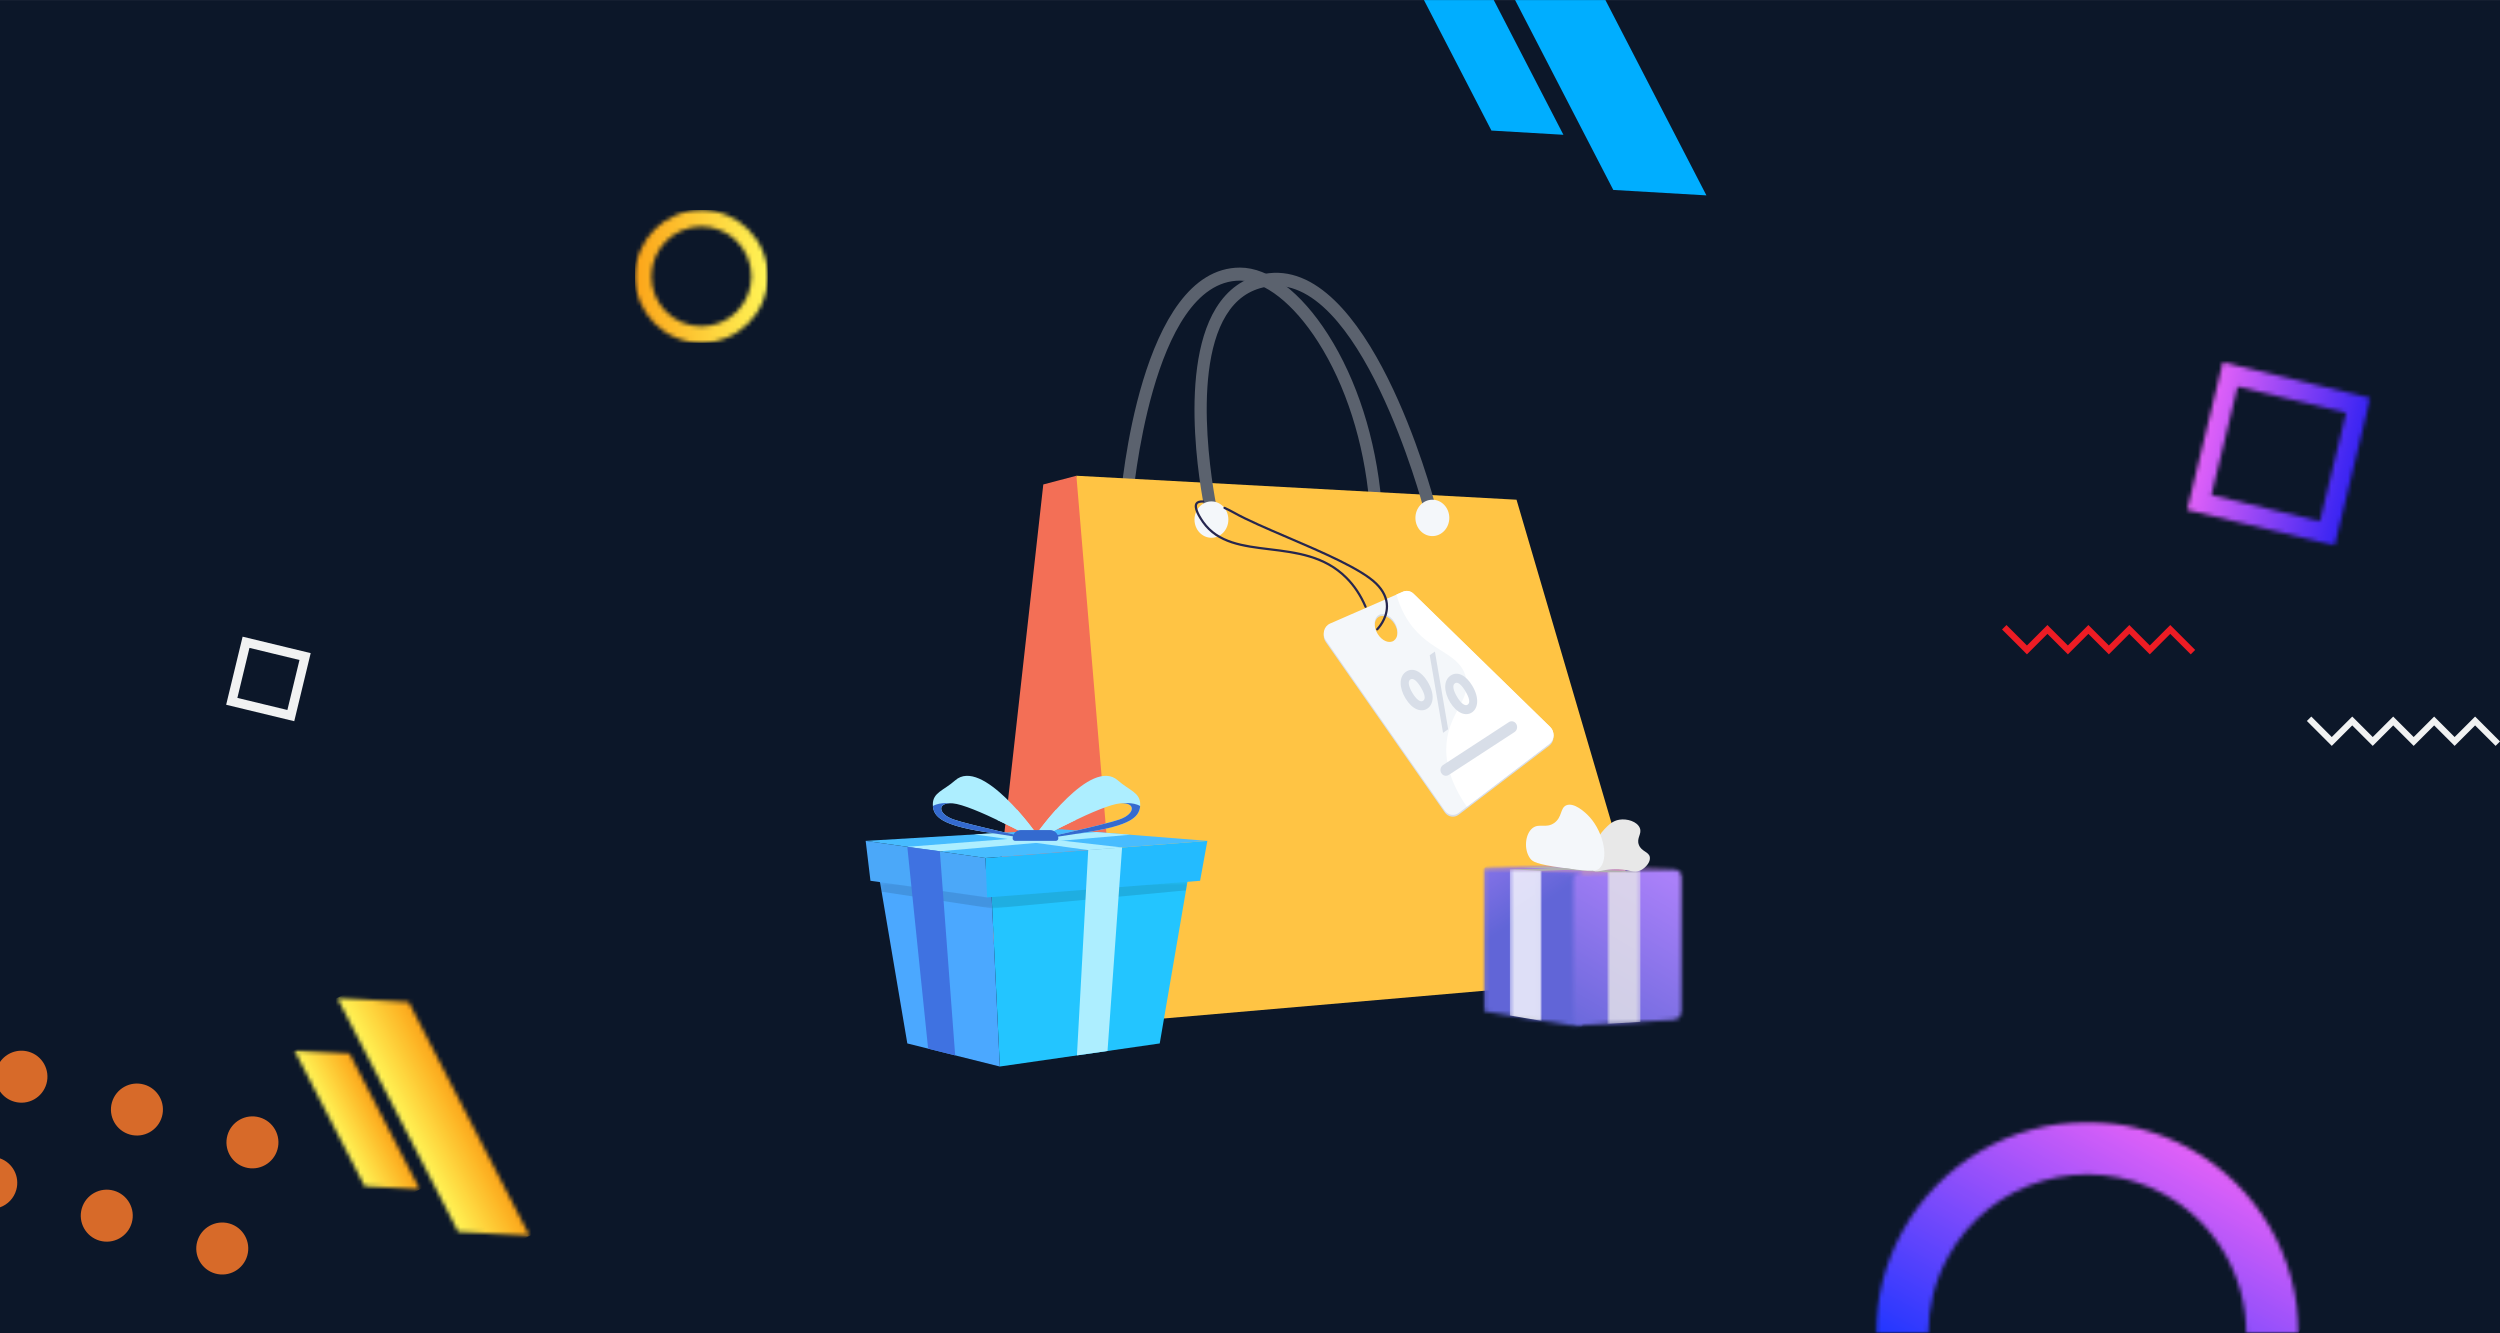 <svg width="600" height="320" viewBox="0 0 600 320" fill="none" xmlns="http://www.w3.org/2000/svg">
<rect x="0" y="0" width="600" height="320" fill="#333333" stroke="none"/>
<g clip-path="url(#clip0_986_273)">
<rect width="600" height="320" fill="white"/>
<path d="M0 320H600V0.008H0V320Z" fill="#0C1729"/>
<mask id="mask0_986_273" style="mask-type:luminance" maskUnits="userSpaceOnUse" x="152" y="50" width="33" height="33">
<path d="M152 50H185V83H152V50Z" fill="white"/>
</mask>
<g mask="url(#mask0_986_273)">
<mask id="mask1_986_273" style="mask-type:luminance" maskUnits="userSpaceOnUse" x="152" y="50" width="33" height="33">
<path d="M152.414 66.34C152.414 75.137 159.547 82.269 168.34 82.269C177.137 82.269 184.27 75.137 184.27 66.34C184.27 57.547 177.137 50.414 168.34 50.414C159.547 50.414 152.414 57.547 152.414 66.34ZM156.359 66.34C156.359 59.723 161.723 54.359 168.34 54.359C174.961 54.359 180.324 59.723 180.324 66.34C180.324 72.957 174.961 78.32 168.34 78.32C161.723 78.32 156.359 72.957 156.359 66.34Z" fill="white"/>
</mask>
<g mask="url(#mask1_986_273)">
<path d="M152.414 50.414V82.269H184.27V50.414H152.414Z" fill="url(#paint0_linear_986_273)"/>
</g>
</g>
<mask id="mask2_986_273" style="mask-type:luminance" maskUnits="userSpaceOnUse" x="450" y="269" width="102" height="51">
<path d="M450 269H552V320H450V269Z" fill="white"/>
</mask>
<g mask="url(#mask2_986_273)">
<mask id="mask3_986_273" style="mask-type:luminance" maskUnits="userSpaceOnUse" x="450" y="269" width="102" height="51">
<path d="M456.449 295.742C452.238 303.465 450.25 311.793 450.258 320H462.813C462.805 313.828 464.309 307.563 467.477 301.754C477.559 283.262 500.723 276.441 519.215 286.523C531.898 293.438 539.09 306.504 539.102 320H551.66C551.637 302.062 542.078 284.688 525.227 275.5C517.52 271.297 509.203 269.305 501.008 269.305C483.047 269.301 465.652 278.863 456.449 295.742Z" fill="white"/>
</mask>
<g mask="url(#mask3_986_273)">
<path d="M428.941 308.383L528.422 362.621L572.965 280.918L473.488 226.68L428.941 308.383Z" fill="url(#paint1_linear_986_273)"/>
</g>
</g>
<path d="M363.621 0.008L387.191 45.586L409.539 46.891L385.301 0.008H363.621ZM341.746 0.008L357.945 31.336L375.219 32.348L358.5 0.008H341.746Z" fill="#00AEFF"/>
<path d="M330.203 121.891C330.156 121.895 330.109 121.898 330.062 121.898C329.32 121.898 328.687 121.289 328.617 120.484C327.344 106.129 322.984 92.484 316.347 82.074C310.465 72.852 303.461 67.348 297.613 67.348H297.594C276.285 67.391 271.824 119.938 271.785 120.469C271.715 121.328 271.012 121.965 270.211 121.891C269.41 121.816 268.816 121.059 268.887 120.199C269.066 117.918 273.629 64.269 297.586 64.223H297.613C304.523 64.223 312.226 70.082 318.746 80.309C325.66 91.148 330.191 105.313 331.512 120.188C331.59 121.047 331.004 121.809 330.203 121.891Z" fill="#5B626E"/>
<path d="M241.289 230.043L269.34 245.297L286.336 189.277L258.332 114.18L250.391 116.27L238.344 224.125C238.07 226.566 239.246 228.93 241.289 230.043Z" fill="#F36F56"/>
<path d="M258.332 114.18L363.965 119.93L397.535 234.203L269.34 245.297L258.332 114.18Z" fill="#FFC444"/>
<path d="M290.735 124.465C290.075 124.465 289.477 123.98 289.317 123.258C289.02 121.898 282.149 89.738 291.836 73.953C294.614 69.43 298.496 66.668 303.371 65.746C328.418 61.004 343.836 118.785 344.481 121.25C344.7 122.078 344.25 122.941 343.477 123.176C342.7 123.41 341.899 122.922 341.68 122.094C341.532 121.52 326.352 64.559 303.875 68.824C299.762 69.602 296.617 71.844 294.266 75.676C285.262 90.348 292.082 122.227 292.153 122.547C292.332 123.387 291.848 124.227 291.067 124.422C290.953 124.453 290.844 124.465 290.735 124.465Z" fill="#5B626E"/>
<path d="M294.809 124.699C294.809 127.113 292.988 129.066 290.742 129.066C288.496 129.066 286.68 127.113 286.68 124.699C286.68 122.289 288.496 120.336 290.742 120.336C292.988 120.336 294.809 122.289 294.809 124.699ZM347.832 124.297C347.832 126.707 346.012 128.664 343.766 128.664C341.52 128.664 339.699 126.707 339.699 124.297C339.699 121.883 341.52 119.93 343.766 119.93C346.012 119.93 347.832 121.883 347.832 124.297Z" fill="#F4F7FA"/>
<path d="M334.546 154.18C333.441 154.977 331.703 154.273 330.656 152.605C329.613 150.938 329.664 148.941 330.769 148.141C331.875 147.344 333.617 148.047 334.66 149.715C335.703 151.383 335.652 153.379 334.546 154.18ZM372.05 174.914L339.253 142.938C338.562 142.262 337.574 142.074 336.707 142.453L319.207 150.094C317.73 150.738 317.222 152.707 318.179 154.074L346.742 194.969C347.531 196.102 349.015 196.348 350.089 195.531L371.824 178.973C373.089 178.008 373.199 176.035 372.05 174.914Z" fill="#D8DEE8"/>
<path d="M334.546 153.742C333.441 154.539 331.703 153.836 330.656 152.168C329.613 150.504 329.664 148.504 330.769 147.707C331.875 146.906 333.617 147.613 334.66 149.277C335.703 150.945 335.652 152.945 334.546 153.742ZM372.05 174.48L339.253 142.5C338.562 141.824 337.574 141.637 336.707 142.016L319.207 149.656C317.73 150.301 317.222 152.27 318.179 153.637L346.742 194.535C347.531 195.664 349.015 195.914 350.089 195.098L371.824 178.535C373.089 177.574 373.199 175.598 372.05 174.48Z" fill="#F4F7FA"/>
<path d="M327.731 145.887C327.629 145.887 327.528 145.828 327.485 145.723C326.348 143.047 324.817 140.73 322.93 138.848C317.762 133.684 311.09 132.875 304.633 132.086C298.211 131.305 292.145 130.57 288.524 125.457C287.606 124.164 286.18 121.828 286.946 120.703C287.254 120.25 287.864 120.043 288.762 120.086C288.914 120.094 289.028 120.219 289.02 120.367C289.012 120.516 288.887 120.633 288.739 120.621C288.258 120.602 287.633 120.648 287.391 121.004C286.985 121.602 287.602 123.227 288.961 125.145C292.449 130.062 298.399 130.789 304.699 131.555C311.246 132.348 318.012 133.172 323.309 138.469C325.246 140.402 326.817 142.77 327.981 145.516C328.039 145.652 327.973 145.809 327.836 145.867C327.805 145.883 327.766 145.887 327.731 145.887Z" fill="#26264F"/>
<path d="M330.535 151.301C330.465 151.301 330.395 151.273 330.344 151.223C330.238 151.113 330.238 150.945 330.344 150.84C330.367 150.816 332.613 148.547 332.602 145.516C332.594 143.652 331.746 141.879 330.082 140.246C326.555 136.781 317.195 132.77 308.934 129.23C303.895 127.066 299.133 125.027 296.008 123.266C295.297 122.867 294.547 122.488 293.778 122.141C293.641 122.082 293.582 121.922 293.641 121.785C293.703 121.648 293.863 121.59 294 121.648C294.781 122.004 295.547 122.391 296.27 122.797C299.371 124.543 304.121 126.578 309.149 128.734C317.449 132.293 326.86 136.328 330.461 139.863C332.235 141.602 333.133 143.504 333.137 145.52C333.149 148.777 330.82 151.125 330.723 151.223C330.672 151.273 330.602 151.301 330.535 151.301Z" fill="#26264F"/>
<path d="M372.051 174.48L339.254 142.5C338.563 141.828 337.574 141.637 336.707 142.016L335.148 142.695C335.559 144.184 336.168 145.855 337.098 147.563C341.941 156.445 349.891 156.063 351.727 162.227C353.355 167.691 347.895 170.621 347.176 178.289C346.816 182.117 347.637 187.215 352.035 193.613L371.824 178.539C373.09 177.574 373.199 175.598 372.051 174.48Z" fill="white"/>
<path d="M349.707 167.254C350.589 168.75 351.585 169.578 352.257 169.109C352.91 168.652 352.652 167.469 351.687 165.875C350.816 164.434 349.882 163.5 349.167 163.996C348.464 164.488 348.847 165.836 349.707 167.254ZM353.316 164.52C355.109 167.492 354.738 169.957 353.308 170.953C351.816 171.996 349.652 171.207 348.023 168.555C346.492 166.02 346.41 163.344 348.101 162.164C349.804 160.973 351.847 162.098 353.316 164.52ZM346.328 175.883L343.132 157.242L344.382 156.371L347.562 175.023L346.328 175.883ZM339 166.34C339.898 167.824 340.894 168.648 341.566 168.184C342.218 167.727 341.957 166.543 340.992 164.945C340.121 163.504 339.175 162.582 338.457 163.082C337.773 163.559 338.14 164.918 339 166.34ZM342.621 163.594C344.417 166.566 344.046 169.027 342.617 170.027C341.109 171.078 338.941 170.289 337.332 167.625C335.796 165.094 335.718 162.414 337.406 161.238C339.113 160.047 341.156 161.168 342.621 163.594ZM347.015 186.195C346.578 186.195 346.148 185.957 345.902 185.523C345.531 184.867 345.726 184.008 346.339 183.605L362.132 173.309C362.75 172.91 363.546 173.117 363.921 173.777C364.292 174.437 364.097 175.297 363.484 175.695L347.691 185.992C347.48 186.133 347.246 186.195 347.015 186.195Z" fill="#D8DEE8"/>
<mask id="mask4_986_273" style="mask-type:luminance" maskUnits="userSpaceOnUse" x="356" y="208" width="24" height="39">
<path d="M356 208H380V247H356V208Z" fill="white"/>
</mask>
<g mask="url(#mask4_986_273)">
<mask id="mask5_986_273" style="mask-type:luminance" maskUnits="userSpaceOnUse" x="356" y="208" width="24" height="39">
<path d="M362.281 208.34L356.133 208.344V242.723L362.242 243.711L362.289 243.715L370.09 244.988L370.199 245.004L376.906 246.098C377.344 246.172 377.781 246.188 378.219 246.152L379.914 246.02L379.637 209.148L370.203 208.785L370.09 208.73L362.289 208.34H362.281Z" fill="white"/>
</mask>
<g mask="url(#mask5_986_273)">
<path d="M372.672 197.398L338.715 219.863L363.375 257.133L397.328 234.664L372.672 197.398Z" fill="url(#paint2_linear_986_273)"/>
</g>
</g>
<mask id="mask6_986_273" style="mask-type:luminance" maskUnits="userSpaceOnUse" x="377" y="208" width="27" height="39">
<path d="M377 208H404V247H377V208Z" fill="white"/>
</mask>
<g mask="url(#mask6_986_273)">
<mask id="mask7_986_273" style="mask-type:luminance" maskUnits="userSpaceOnUse" x="377" y="208" width="27" height="39">
<path d="M401.742 208.684L379.203 209.312C378.293 209.336 377.562 210.109 377.562 211.047V244.477C377.562 245.406 378.332 246.16 379.238 246.105L401.617 244.773C402.758 244.707 403.641 243.77 403.641 242.621V210.531C403.641 209.504 402.816 208.684 401.797 208.684H401.742Z" fill="white"/>
</mask>
<g mask="url(#mask7_986_273)">
<path d="M420.07 218.41L384.332 197.25L361.133 236.43L396.871 257.594L420.07 218.41Z" fill="url(#paint3_linear_986_273)"/>
</g>
</g>
<mask id="mask8_986_273" style="mask-type:luminance" maskUnits="userSpaceOnUse" x="356" y="207" width="46" height="3">
<path d="M356 207H402V210H356V207Z" fill="white"/>
</mask>
<g mask="url(#mask8_986_273)">
<mask id="mask9_986_273" style="mask-type:luminance" maskUnits="userSpaceOnUse" x="356" y="207" width="46" height="3">
<path d="M356.18 208.344L377.562 209.355L401.742 208.684L376.949 207.875L356.18 208.344Z" fill="white"/>
</mask>
<g mask="url(#mask9_986_273)">
<path d="M402.129 207.984L359.574 195.91L355.789 209.246L398.344 221.324L402.129 207.984Z" fill="url(#paint4_linear_986_273)"/>
</g>
</g>
<mask id="mask10_986_273" style="mask-type:luminance" maskUnits="userSpaceOnUse" x="0" y="0" width="600" height="320">
<path d="M0 0H600V320H0V0Z" fill="black" fill-opacity="0.79"/>
</mask>
<g mask="url(#mask10_986_273)">
<mask id="mask11_986_273" style="mask-type:luminance" maskUnits="userSpaceOnUse" x="385" y="208" width="9" height="38">
<path d="M385.777 208.906H393.703V245.719H385.777V208.906Z" fill="white"/>
</mask>
<g mask="url(#mask11_986_273)">
<path d="M385.777 245.719L393.703 245.246V208.906L385.777 209.129V245.719Z" fill="#E8E8E8"/>
</g>
</g>
<mask id="mask12_986_273" style="mask-type:luminance" maskUnits="userSpaceOnUse" x="0" y="0" width="600" height="320">
<path d="M0 0H600V320H0V0Z" fill="black" fill-opacity="0.79"/>
</mask>
<g mask="url(#mask12_986_273)">
<mask id="mask13_986_273" style="mask-type:luminance" maskUnits="userSpaceOnUse" x="362" y="208" width="8" height="38">
<path d="M362.375 208.586H369.977V245.004H362.375V208.586Z" fill="white"/>
</mask>
<g mask="url(#mask13_986_273)">
<path d="M369.977 208.84V245.004L362.375 243.715V208.633L364.797 208.586L369.977 208.84Z" fill="white"/>
</g>
</g>
<path d="M370.758 208.016L393.887 209.332H385.57L365.348 208.137L370.758 208.016Z" fill="#B1B1B1"/>
<path d="M382.012 206.906C382.551 203.605 382.942 201.195 385.098 198.969C386.008 198.027 387 197.004 388.625 196.73C390.497 196.418 392.887 197.156 393.54 198.684C394.161 200.137 392.696 201.082 393.321 202.746C393.946 204.422 395.766 204.387 395.965 205.738C396.133 206.887 395.016 208.188 393.887 208.797C391.938 209.848 390.829 208.367 387.02 208.605C384.395 208.77 382.879 209.602 382.168 208.762C381.829 208.363 381.864 207.809 382.012 206.906Z" fill="#E8E8E8"/>
<path d="M367.805 198.746C369.387 197.496 371.055 198.891 373.004 197.52C374.977 196.129 374.403 193.898 375.934 193.266C377.711 192.531 380.344 194.773 381.602 196.195C384.801 199.809 386.305 206.223 383.774 208.48C382.825 209.328 380.137 208.977 374.801 208.246C368.7 207.406 367.821 206.809 367.239 206.023C365.664 203.906 366.016 200.16 367.805 198.746Z" fill="#F4F7FA"/>
<path d="M378.199 208.695L370.09 209.004L362.281 208.633L364.805 208.586L375.859 208.391L378.199 208.695Z" fill="#B1B1B1"/>
<path d="M237.691 208.898L239.957 255.965L278.336 250.426L286.191 204.605L237.691 208.898Z" fill="#23C5FF"/>
<path d="M237.691 208.898L239.957 255.965L217.758 250.426L209.996 204.605L237.691 208.898Z" fill="#4BA8FF"/>
<path d="M207.762 201.812L208.91 211.387L236.891 215.383L236.52 205.918L207.762 201.812Z" fill="#4BA8F9"/>
<path d="M289.766 201.812L288.023 211.387L236.891 215.383L236.523 205.918L289.766 201.812Z" fill="#23BBFF"/>
<path d="M207.762 201.813L236.52 205.918L289.766 201.813L254.68 199.02L207.762 201.813Z" fill="#47BCFF"/>
<path d="M225.566 204.301L271.227 200.336L263.145 199.691L217.754 203.238L225.566 204.301Z" fill="#ADEEFF"/>
<path d="M269.301 203.391L239.039 199.949L233.777 200.254L261.172 204.016L269.301 203.391Z" fill="#ADEEFF"/>
<mask id="mask14_986_273" style="mask-type:luminance" maskUnits="userSpaceOnUse" x="0" y="0" width="600" height="320">
<path d="M0 0H600V320H0V0Z" fill="black" fill-opacity="0.12"/>
</mask>
<g mask="url(#mask14_986_273)">
<mask id="mask15_986_273" style="mask-type:luminance" maskUnits="userSpaceOnUse" x="211" y="211" width="74" height="8">
<path d="M211.199 211.625H284.988V218.031H211.199V211.625Z" fill="white"/>
</mask>
<g mask="url(#mask15_986_273)">
<path d="M211.199 211.715L211.59 214.012L238.129 218.031L284.633 213.684L284.988 211.625L238 215.297L236.891 215.383L211.199 211.715Z" fill="black"/>
</g>
</g>
<path d="M265.805 252.234L258.465 253.289L261.172 204.016L269.301 203.391L265.805 252.234Z" fill="#ADEEFF"/>
<path d="M222.746 251.672L229.242 253.289L225.566 204.301L217.754 203.238L222.746 251.672Z" fill="#3F72E1"/>
<path d="M268.309 187.309C261.828 181.539 248.762 200.121 248.762 200.121L249.137 201.402C249.137 201.402 264.195 193.164 268.906 192.801C272.617 192.516 272.551 195.297 268.684 196.672C265.16 197.926 249.137 201.402 249.137 201.402C249.137 201.402 248.891 201.641 261.398 199.629C271.34 198.031 273.59 196.09 273.648 193.141C273.703 190.184 271.051 189.75 268.309 187.309Z" fill="#ADEEFF"/>
<path d="M261.398 199.629C270.992 198.086 273.422 196.223 273.633 193.449C271.945 192.41 268.906 192.801 268.906 192.801C272.617 192.516 272.547 195.297 268.684 196.672C265.16 197.926 249.137 201.402 249.137 201.402C249.137 201.402 249.137 201.406 249.141 201.406C249.176 201.426 249.867 201.484 261.398 199.629Z" fill="#346ACF"/>
<path d="M258.152 196.809C258.152 196.809 257.734 195.727 255.645 195.566C253.559 195.402 253.477 194.281 253.477 194.281C250.711 197.352 248.762 200.121 248.762 200.121L249.137 201.402C249.137 201.402 253.43 199.055 258.148 196.809H258.152Z" fill="#ADEEFF"/>
<path d="M229.219 187.309C235.699 181.539 248.766 200.121 248.766 200.121L248.391 201.402C248.391 201.402 233.328 193.164 228.621 192.801C224.91 192.516 224.98 195.297 228.844 196.672C232.367 197.926 248.391 201.402 248.391 201.402C248.391 201.402 248.637 201.641 236.129 199.629C226.187 198.031 223.937 196.09 223.879 193.141C223.82 190.184 226.477 189.75 229.219 187.309Z" fill="#ADEEFF"/>
<path d="M236.129 199.629C226.535 198.086 224.105 196.223 223.895 193.449C225.582 192.41 228.621 192.801 228.621 192.801C224.91 192.516 224.977 195.297 228.844 196.672C232.367 197.926 248.391 201.402 248.391 201.402C248.391 201.402 248.391 201.406 248.387 201.406C248.352 201.426 247.656 201.484 236.129 199.629Z" fill="#346ACF"/>
<path d="M239.375 196.809C239.375 196.809 239.793 195.727 241.883 195.566C243.969 195.402 244.051 194.281 244.051 194.281C246.816 197.352 248.762 200.121 248.762 200.121L248.391 201.402C248.391 201.402 244.098 199.055 239.379 196.809H239.375Z" fill="#ADEEFF"/>
<path d="M253.391 201.812H243.645C243.309 201.812 243.035 201.539 243.035 201.203C243.035 200.102 243.926 199.211 245.027 199.211H252.004C253.105 199.211 254 200.102 254 201.203C254 201.539 253.727 201.812 253.391 201.812Z" fill="#346ACF"/>
<path d="M59.871 155.492L71.875 158.395L68.973 170.398L56.969 167.496L59.871 155.492ZM58.227 152.801L54.277 169.141L70.617 173.09L74.566 156.75L58.227 152.801Z" fill="#F1F2F2"/>
<mask id="mask16_986_273" style="mask-type:luminance" maskUnits="userSpaceOnUse" x="524" y="86" width="45" height="45">
<path d="M524 86H569V131H524V86Z" fill="white"/>
</mask>
<g mask="url(#mask16_986_273)">
<mask id="mask17_986_273" style="mask-type:luminance" maskUnits="userSpaceOnUse" x="524" y="86" width="45" height="45">
<path d="M524.91 122.375L560.328 130.934L568.891 95.516L533.473 86.957L524.91 122.375ZM530.742 118.813L537.035 92.785L563.059 99.074L556.77 125.102L530.742 118.813Z" fill="white"/>
</mask>
<g mask="url(#mask17_986_273)">
<path d="M578.93 89.383L566.465 140.973L514.871 128.508L527.34 76.914L578.93 89.383Z" fill="url(#paint5_linear_986_273)"/>
</g>
</g>
<path d="M481.551 150.004L486.465 154.918L491.379 150.004L496.293 154.918L501.207 150.004L506.121 154.918L511.035 150.004L515.949 154.918L520.863 150.004L526.84 155.98L525.777 157.043L520.863 152.129L515.949 157.043L511.035 152.129L506.121 157.043L501.207 152.129L496.293 157.043L491.379 152.129L486.465 157.043L485.406 155.98L480.488 151.066L481.551 150.004Z" fill="#ED1C24"/>
<path d="M554.711 171.973L559.625 176.887L564.539 171.973L569.453 176.887L574.367 171.973L579.281 176.887L584.195 171.973L589.109 176.887L594.023 171.973L600 177.949L598.938 179.012L594.023 174.098L589.109 179.012L584.195 174.098L579.281 179.012L574.367 174.098L569.453 179.012L564.539 174.098L559.625 179.012L553.648 173.035L554.711 171.973Z" fill="#F1F2F2"/>
<path d="M54.586 272.465C53.645 275.777 55.566 279.23 58.879 280.172C62.195 281.113 65.644 279.191 66.586 275.879C67.531 272.563 65.606 269.113 62.293 268.168C58.977 267.227 55.527 269.148 54.586 272.465ZM26.863 264.582C25.922 267.898 27.844 271.348 31.16 272.289C34.473 273.234 37.926 271.309 38.867 267.996C39.809 264.68 37.887 261.23 34.574 260.289C31.258 259.344 27.809 261.27 26.863 264.582ZM11.148 260.109C10.199 263.422 6.758 265.355 3.445 264.406C1.984 263.996 0.793 263.102 0 261.938V254.875C1.477 252.727 4.211 251.656 6.852 252.406C10.168 253.344 12.09 256.797 11.148 260.109ZM47.344 297.938C46.398 301.25 48.324 304.699 51.637 305.645C54.953 306.586 58.402 304.664 59.344 301.348C60.289 298.035 58.363 294.582 55.051 293.641C51.734 292.699 48.285 294.621 47.344 297.938ZM19.621 290.055C18.68 293.367 20.602 296.82 23.918 297.762C27.23 298.703 30.684 296.781 31.625 293.469C32.566 290.152 30.645 286.703 27.332 285.758C24.016 284.816 20.562 286.742 19.621 290.055ZM3.906 285.582C3.34 287.594 1.836 289.105 0 289.758V278.008C3.07 279.094 4.809 282.398 3.906 285.582Z" fill="#D76A29"/>
<mask id="mask18_986_273" style="mask-type:luminance" maskUnits="userSpaceOnUse" x="80" y="239" width="48" height="58">
<path d="M80 239H128V297H80V239Z" fill="white"/>
</mask>
<g mask="url(#mask18_986_273)">
<mask id="mask19_986_273" style="mask-type:luminance" maskUnits="userSpaceOnUse" x="80" y="239" width="48" height="58">
<path d="M109.957 295.625L127.117 296.625L98.094 240.488L80.934 239.488L109.957 295.625Z" fill="white"/>
</mask>
<g mask="url(#mask19_986_273)">
<path d="M117.375 220.645L150.43 284.57L90.676 315.465L57.621 251.539L117.375 220.645Z" fill="url(#paint6_linear_986_273)"/>
</g>
</g>
<mask id="mask20_986_273" style="mask-type:luminance" maskUnits="userSpaceOnUse" x="70" y="252" width="31" height="34">
<path d="M70 252H101V286H70V252Z" fill="white"/>
</mask>
<g mask="url(#mask20_986_273)">
<mask id="mask21_986_273" style="mask-type:luminance" maskUnits="userSpaceOnUse" x="70" y="252" width="31" height="34">
<path d="M87.508 284.684L100.77 285.457L83.887 252.801L70.625 252.027L87.508 284.684Z" fill="white"/>
</mask>
<g mask="url(#mask21_986_273)">
<path d="M94.41 239.73L114.406 278.406L76.984 297.754L56.984 259.078L94.41 239.73Z" fill="url(#paint7_linear_986_273)"/>
</g>
</g>
</g>
<defs>
<linearGradient id="paint0_linear_986_273" x1="152.414" y1="66.341" x2="184.269" y2="66.341" gradientUnits="userSpaceOnUse">
<stop stop-color="#FCA519"/>
<stop offset="0.008" stop-color="#FCA519"/>
<stop offset="0.016" stop-color="#FCA61A"/>
<stop offset="0.023" stop-color="#FCA71A"/>
<stop offset="0.031" stop-color="#FCA71B"/>
<stop offset="0.039" stop-color="#FCA81B"/>
<stop offset="0.047" stop-color="#FCA81C"/>
<stop offset="0.055" stop-color="#FCA91C"/>
<stop offset="0.062" stop-color="#FCAA1D"/>
<stop offset="0.07" stop-color="#FCAA1D"/>
<stop offset="0.078" stop-color="#FCAB1E"/>
<stop offset="0.086" stop-color="#FCAC1E"/>
<stop offset="0.094" stop-color="#FCAC1E"/>
<stop offset="0.102" stop-color="#FCAD1F"/>
<stop offset="0.109" stop-color="#FCAD1F"/>
<stop offset="0.117" stop-color="#FCAE20"/>
<stop offset="0.125" stop-color="#FCAF20"/>
<stop offset="0.133" stop-color="#FCAF21"/>
<stop offset="0.141" stop-color="#FCB021"/>
<stop offset="0.148" stop-color="#FCB122"/>
<stop offset="0.156" stop-color="#FCB122"/>
<stop offset="0.164" stop-color="#FCB223"/>
<stop offset="0.172" stop-color="#FDB223"/>
<stop offset="0.18" stop-color="#FDB324"/>
<stop offset="0.188" stop-color="#FDB424"/>
<stop offset="0.195" stop-color="#FDB425"/>
<stop offset="0.203" stop-color="#FDB525"/>
<stop offset="0.211" stop-color="#FDB626"/>
<stop offset="0.219" stop-color="#FDB626"/>
<stop offset="0.227" stop-color="#FDB727"/>
<stop offset="0.234" stop-color="#FDB727"/>
<stop offset="0.242" stop-color="#FDB828"/>
<stop offset="0.25" stop-color="#FDB928"/>
<stop offset="0.258" stop-color="#FDB928"/>
<stop offset="0.266" stop-color="#FDBA29"/>
<stop offset="0.273" stop-color="#FDBB29"/>
<stop offset="0.281" stop-color="#FDBB2A"/>
<stop offset="0.289" stop-color="#FDBC2A"/>
<stop offset="0.297" stop-color="#FDBC2B"/>
<stop offset="0.305" stop-color="#FDBD2B"/>
<stop offset="0.312" stop-color="#FDBE2C"/>
<stop offset="0.32" stop-color="#FDBE2C"/>
<stop offset="0.328" stop-color="#FDBF2D"/>
<stop offset="0.336" stop-color="#FDC02D"/>
<stop offset="0.344" stop-color="#FDC02E"/>
<stop offset="0.352" stop-color="#FDC12E"/>
<stop offset="0.359" stop-color="#FDC12F"/>
<stop offset="0.367" stop-color="#FDC22F"/>
<stop offset="0.375" stop-color="#FDC330"/>
<stop offset="0.383" stop-color="#FDC330"/>
<stop offset="0.391" stop-color="#FDC431"/>
<stop offset="0.398" stop-color="#FDC531"/>
<stop offset="0.406" stop-color="#FDC532"/>
<stop offset="0.414" stop-color="#FDC632"/>
<stop offset="0.422" stop-color="#FDC632"/>
<stop offset="0.43" stop-color="#FDC733"/>
<stop offset="0.438" stop-color="#FDC833"/>
<stop offset="0.445" stop-color="#FDC834"/>
<stop offset="0.453" stop-color="#FDC934"/>
<stop offset="0.461" stop-color="#FDCA35"/>
<stop offset="0.469" stop-color="#FDCA35"/>
<stop offset="0.477" stop-color="#FDCB36"/>
<stop offset="0.484" stop-color="#FDCB36"/>
<stop offset="0.492" stop-color="#FDCC37"/>
<stop offset="0.5" stop-color="#FDCD37"/>
<stop offset="0.508" stop-color="#FECD38"/>
<stop offset="0.516" stop-color="#FECE38"/>
<stop offset="0.523" stop-color="#FECF39"/>
<stop offset="0.531" stop-color="#FECF39"/>
<stop offset="0.539" stop-color="#FED03A"/>
<stop offset="0.547" stop-color="#FED03A"/>
<stop offset="0.555" stop-color="#FED13B"/>
<stop offset="0.562" stop-color="#FED23B"/>
<stop offset="0.57" stop-color="#FED23C"/>
<stop offset="0.578" stop-color="#FED33C"/>
<stop offset="0.586" stop-color="#FED43D"/>
<stop offset="0.594" stop-color="#FED43D"/>
<stop offset="0.602" stop-color="#FED53D"/>
<stop offset="0.609" stop-color="#FED53E"/>
<stop offset="0.617" stop-color="#FED63E"/>
<stop offset="0.625" stop-color="#FED73F"/>
<stop offset="0.633" stop-color="#FED73F"/>
<stop offset="0.641" stop-color="#FED840"/>
<stop offset="0.648" stop-color="#FED940"/>
<stop offset="0.656" stop-color="#FED941"/>
<stop offset="0.664" stop-color="#FEDA41"/>
<stop offset="0.672" stop-color="#FEDA42"/>
<stop offset="0.68" stop-color="#FEDB42"/>
<stop offset="0.688" stop-color="#FEDC43"/>
<stop offset="0.695" stop-color="#FEDC43"/>
<stop offset="0.703" stop-color="#FEDD44"/>
<stop offset="0.711" stop-color="#FEDE44"/>
<stop offset="0.719" stop-color="#FEDE45"/>
<stop offset="0.727" stop-color="#FEDF45"/>
<stop offset="0.734" stop-color="#FEDF46"/>
<stop offset="0.742" stop-color="#FEE046"/>
<stop offset="0.75" stop-color="#FEE147"/>
<stop offset="0.758" stop-color="#FEE147"/>
<stop offset="0.766" stop-color="#FEE247"/>
<stop offset="0.773" stop-color="#FEE348"/>
<stop offset="0.781" stop-color="#FEE348"/>
<stop offset="0.789" stop-color="#FEE449"/>
<stop offset="0.797" stop-color="#FEE449"/>
<stop offset="0.805" stop-color="#FEE54A"/>
<stop offset="0.812" stop-color="#FEE64A"/>
<stop offset="0.82" stop-color="#FEE64B"/>
<stop offset="0.828" stop-color="#FEE74B"/>
<stop offset="0.836" stop-color="#FEE84C"/>
<stop offset="0.844" stop-color="#FFE84C"/>
<stop offset="0.852" stop-color="#FFE94D"/>
<stop offset="0.859" stop-color="#FFE94D"/>
<stop offset="0.867" stop-color="#FFEA4E"/>
<stop offset="0.875" stop-color="#FFEB4E"/>
<stop offset="0.883" stop-color="#FFEB4F"/>
<stop offset="0.891" stop-color="#FFEC4F"/>
<stop offset="0.898" stop-color="#FFED50"/>
<stop offset="0.906" stop-color="#FFED50"/>
<stop offset="0.914" stop-color="#FFEE51"/>
<stop offset="0.922" stop-color="#FFEE51"/>
<stop offset="0.93" stop-color="#FFEF51"/>
<stop offset="0.938" stop-color="#FFF052"/>
<stop offset="0.945" stop-color="#FFF052"/>
<stop offset="0.953" stop-color="#FFF153"/>
<stop offset="0.961" stop-color="#FFF253"/>
<stop offset="0.969" stop-color="#FFF254"/>
<stop offset="0.977" stop-color="#FFF354"/>
<stop offset="0.984" stop-color="#FFF355"/>
<stop offset="0.992" stop-color="#FFF455"/>
<stop offset="1" stop-color="#FFF556"/>
</linearGradient>
<linearGradient id="paint1_linear_986_273" x1="486.629" y1="339.835" x2="531.174" y2="258.133" gradientUnits="userSpaceOnUse">
<stop stop-color="#2136FF"/>
<stop offset="0.004" stop-color="#2236FF"/>
<stop offset="0.008" stop-color="#2336FF"/>
<stop offset="0.012" stop-color="#2437FF"/>
<stop offset="0.016" stop-color="#2537FF"/>
<stop offset="0.02" stop-color="#2637FF"/>
<stop offset="0.023" stop-color="#2737FF"/>
<stop offset="0.027" stop-color="#2837FF"/>
<stop offset="0.031" stop-color="#2838FF"/>
<stop offset="0.035" stop-color="#2938FF"/>
<stop offset="0.039" stop-color="#2A38FF"/>
<stop offset="0.043" stop-color="#2B38FF"/>
<stop offset="0.047" stop-color="#2C39FF"/>
<stop offset="0.051" stop-color="#2D39FF"/>
<stop offset="0.055" stop-color="#2E39FF"/>
<stop offset="0.059" stop-color="#2F39FE"/>
<stop offset="0.062" stop-color="#3039FE"/>
<stop offset="0.066" stop-color="#313AFE"/>
<stop offset="0.07" stop-color="#323AFE"/>
<stop offset="0.074" stop-color="#333AFE"/>
<stop offset="0.078" stop-color="#343AFE"/>
<stop offset="0.082" stop-color="#353AFE"/>
<stop offset="0.086" stop-color="#353BFE"/>
<stop offset="0.09" stop-color="#363BFE"/>
<stop offset="0.094" stop-color="#373BFE"/>
<stop offset="0.098" stop-color="#383BFE"/>
<stop offset="0.102" stop-color="#393BFE"/>
<stop offset="0.105" stop-color="#3A3CFE"/>
<stop offset="0.109" stop-color="#3B3CFE"/>
<stop offset="0.113" stop-color="#3C3CFE"/>
<stop offset="0.117" stop-color="#3D3CFE"/>
<stop offset="0.121" stop-color="#3E3CFE"/>
<stop offset="0.125" stop-color="#3F3DFE"/>
<stop offset="0.129" stop-color="#403DFE"/>
<stop offset="0.133" stop-color="#413DFE"/>
<stop offset="0.137" stop-color="#423DFE"/>
<stop offset="0.141" stop-color="#433EFE"/>
<stop offset="0.145" stop-color="#433EFE"/>
<stop offset="0.148" stop-color="#443EFE"/>
<stop offset="0.152" stop-color="#453EFE"/>
<stop offset="0.156" stop-color="#463EFE"/>
<stop offset="0.16" stop-color="#473FFE"/>
<stop offset="0.164" stop-color="#483FFE"/>
<stop offset="0.168" stop-color="#493FFE"/>
<stop offset="0.172" stop-color="#4A3FFE"/>
<stop offset="0.176" stop-color="#4B3FFD"/>
<stop offset="0.18" stop-color="#4C40FD"/>
<stop offset="0.184" stop-color="#4D40FD"/>
<stop offset="0.188" stop-color="#4E40FD"/>
<stop offset="0.191" stop-color="#4F40FD"/>
<stop offset="0.195" stop-color="#5040FD"/>
<stop offset="0.199" stop-color="#5041FD"/>
<stop offset="0.203" stop-color="#5141FD"/>
<stop offset="0.207" stop-color="#5241FD"/>
<stop offset="0.211" stop-color="#5341FD"/>
<stop offset="0.215" stop-color="#5441FD"/>
<stop offset="0.219" stop-color="#5542FD"/>
<stop offset="0.223" stop-color="#5642FD"/>
<stop offset="0.227" stop-color="#5742FD"/>
<stop offset="0.23" stop-color="#5842FD"/>
<stop offset="0.234" stop-color="#5943FD"/>
<stop offset="0.238" stop-color="#5A43FD"/>
<stop offset="0.242" stop-color="#5B43FD"/>
<stop offset="0.246" stop-color="#5C43FD"/>
<stop offset="0.25" stop-color="#5D43FD"/>
<stop offset="0.254" stop-color="#5E44FD"/>
<stop offset="0.258" stop-color="#5E44FD"/>
<stop offset="0.262" stop-color="#5F44FD"/>
<stop offset="0.266" stop-color="#6044FD"/>
<stop offset="0.27" stop-color="#6144FD"/>
<stop offset="0.273" stop-color="#6245FD"/>
<stop offset="0.277" stop-color="#6345FD"/>
<stop offset="0.281" stop-color="#6445FD"/>
<stop offset="0.285" stop-color="#6545FD"/>
<stop offset="0.289" stop-color="#6645FC"/>
<stop offset="0.293" stop-color="#6746FC"/>
<stop offset="0.297" stop-color="#6846FC"/>
<stop offset="0.301" stop-color="#6946FC"/>
<stop offset="0.305" stop-color="#6A46FC"/>
<stop offset="0.309" stop-color="#6B46FC"/>
<stop offset="0.312" stop-color="#6B47FC"/>
<stop offset="0.316" stop-color="#6C47FC"/>
<stop offset="0.32" stop-color="#6D47FC"/>
<stop offset="0.324" stop-color="#6E47FC"/>
<stop offset="0.328" stop-color="#6F48FC"/>
<stop offset="0.332" stop-color="#7048FC"/>
<stop offset="0.336" stop-color="#7148FC"/>
<stop offset="0.34" stop-color="#7248FC"/>
<stop offset="0.344" stop-color="#7348FC"/>
<stop offset="0.348" stop-color="#7449FC"/>
<stop offset="0.352" stop-color="#7549FC"/>
<stop offset="0.355" stop-color="#7649FC"/>
<stop offset="0.359" stop-color="#7749FC"/>
<stop offset="0.363" stop-color="#7849FC"/>
<stop offset="0.367" stop-color="#794AFC"/>
<stop offset="0.371" stop-color="#794AFC"/>
<stop offset="0.375" stop-color="#7A4AFC"/>
<stop offset="0.379" stop-color="#7B4AFC"/>
<stop offset="0.383" stop-color="#7C4AFC"/>
<stop offset="0.387" stop-color="#7D4BFC"/>
<stop offset="0.391" stop-color="#7E4BFC"/>
<stop offset="0.395" stop-color="#7F4BFC"/>
<stop offset="0.398" stop-color="#804BFC"/>
<stop offset="0.402" stop-color="#814BFC"/>
<stop offset="0.406" stop-color="#824CFB"/>
<stop offset="0.41" stop-color="#834CFB"/>
<stop offset="0.414" stop-color="#844CFB"/>
<stop offset="0.418" stop-color="#854CFB"/>
<stop offset="0.422" stop-color="#864DFB"/>
<stop offset="0.426" stop-color="#864DFB"/>
<stop offset="0.43" stop-color="#874DFB"/>
<stop offset="0.434" stop-color="#884DFB"/>
<stop offset="0.438" stop-color="#894DFB"/>
<stop offset="0.441" stop-color="#8A4EFB"/>
<stop offset="0.445" stop-color="#8B4EFB"/>
<stop offset="0.449" stop-color="#8C4EFB"/>
<stop offset="0.453" stop-color="#8D4EFB"/>
<stop offset="0.457" stop-color="#8E4EFB"/>
<stop offset="0.461" stop-color="#8F4FFB"/>
<stop offset="0.465" stop-color="#904FFB"/>
<stop offset="0.469" stop-color="#914FFB"/>
<stop offset="0.473" stop-color="#924FFB"/>
<stop offset="0.477" stop-color="#934FFB"/>
<stop offset="0.48" stop-color="#9450FB"/>
<stop offset="0.484" stop-color="#9450FB"/>
<stop offset="0.488" stop-color="#9550FB"/>
<stop offset="0.492" stop-color="#9650FB"/>
<stop offset="0.496" stop-color="#9750FB"/>
<stop offset="0.5" stop-color="#9851FB"/>
<stop offset="0.504" stop-color="#9951FB"/>
<stop offset="0.508" stop-color="#9A51FB"/>
<stop offset="0.512" stop-color="#9B51FB"/>
<stop offset="0.516" stop-color="#9C52FB"/>
<stop offset="0.52" stop-color="#9D52FA"/>
<stop offset="0.523" stop-color="#9E52FA"/>
<stop offset="0.527" stop-color="#9F52FA"/>
<stop offset="0.531" stop-color="#A052FA"/>
<stop offset="0.535" stop-color="#A153FA"/>
<stop offset="0.539" stop-color="#A153FA"/>
<stop offset="0.543" stop-color="#A253FA"/>
<stop offset="0.547" stop-color="#A353FA"/>
<stop offset="0.551" stop-color="#A453FA"/>
<stop offset="0.555" stop-color="#A554FA"/>
<stop offset="0.559" stop-color="#A654FA"/>
<stop offset="0.562" stop-color="#A754FA"/>
<stop offset="0.566" stop-color="#A854FA"/>
<stop offset="0.57" stop-color="#A954FA"/>
<stop offset="0.574" stop-color="#AA55FA"/>
<stop offset="0.578" stop-color="#AB55FA"/>
<stop offset="0.582" stop-color="#AC55FA"/>
<stop offset="0.586" stop-color="#AD55FA"/>
<stop offset="0.59" stop-color="#AE55FA"/>
<stop offset="0.594" stop-color="#AF56FA"/>
<stop offset="0.598" stop-color="#AF56FA"/>
<stop offset="0.602" stop-color="#B056FA"/>
<stop offset="0.605" stop-color="#B156FA"/>
<stop offset="0.609" stop-color="#B257FA"/>
<stop offset="0.613" stop-color="#B357FA"/>
<stop offset="0.617" stop-color="#B457FA"/>
<stop offset="0.621" stop-color="#B557FA"/>
<stop offset="0.625" stop-color="#B657FA"/>
<stop offset="0.629" stop-color="#B758FA"/>
<stop offset="0.633" stop-color="#B858F9"/>
<stop offset="0.637" stop-color="#B958F9"/>
<stop offset="0.641" stop-color="#BA58F9"/>
<stop offset="0.645" stop-color="#BB58F9"/>
<stop offset="0.648" stop-color="#BC59F9"/>
<stop offset="0.652" stop-color="#BC59F9"/>
<stop offset="0.656" stop-color="#BD59F9"/>
<stop offset="0.66" stop-color="#BE59F9"/>
<stop offset="0.664" stop-color="#BF59F9"/>
<stop offset="0.668" stop-color="#C05AF9"/>
<stop offset="0.672" stop-color="#C15AF9"/>
<stop offset="0.676" stop-color="#C25AF9"/>
<stop offset="0.68" stop-color="#C35AF9"/>
<stop offset="0.684" stop-color="#C45AF9"/>
<stop offset="0.688" stop-color="#C55BF9"/>
<stop offset="0.691" stop-color="#C65BF9"/>
<stop offset="0.695" stop-color="#C75BF9"/>
<stop offset="0.699" stop-color="#C85BF9"/>
<stop offset="0.703" stop-color="#C95CF9"/>
<stop offset="0.707" stop-color="#CA5CF9"/>
<stop offset="0.711" stop-color="#CA5CF9"/>
<stop offset="0.715" stop-color="#CB5CF9"/>
<stop offset="0.719" stop-color="#CC5CF9"/>
<stop offset="0.723" stop-color="#CD5DF9"/>
<stop offset="0.727" stop-color="#CE5DF9"/>
<stop offset="0.73" stop-color="#CF5DF9"/>
<stop offset="0.734" stop-color="#D05DF9"/>
<stop offset="0.738" stop-color="#D15DF9"/>
<stop offset="0.742" stop-color="#D25EF9"/>
<stop offset="0.746" stop-color="#D35EF9"/>
<stop offset="0.75" stop-color="#D45EF8"/>
<stop offset="0.754" stop-color="#D55EF8"/>
<stop offset="0.758" stop-color="#D65EF8"/>
<stop offset="0.762" stop-color="#D75FF8"/>
<stop offset="0.766" stop-color="#D75FF8"/>
<stop offset="0.77" stop-color="#D85FF8"/>
<stop offset="0.773" stop-color="#D95FF8"/>
<stop offset="0.777" stop-color="#DA5FF8"/>
<stop offset="0.781" stop-color="#DB60F8"/>
<stop offset="0.785" stop-color="#DC60F8"/>
<stop offset="0.789" stop-color="#DD60F8"/>
<stop offset="0.793" stop-color="#DE60F8"/>
<stop offset="0.797" stop-color="#DF61F8"/>
<stop offset="0.801" stop-color="#E061F8"/>
<stop offset="0.805" stop-color="#E161F8"/>
<stop offset="0.812" stop-color="#E161F8"/>
<stop offset="0.875" stop-color="#E161F8"/>
<stop offset="1" stop-color="#E161F8"/>
</linearGradient>
<linearGradient id="paint2_linear_986_273" x1="356.209" y1="208.291" x2="380.866" y2="245.557" gradientUnits="userSpaceOnUse">
<stop stop-color="#8472E7"/>
<stop offset="0.008" stop-color="#8372E7"/>
<stop offset="0.016" stop-color="#8371E7"/>
<stop offset="0.023" stop-color="#8271E6"/>
<stop offset="0.031" stop-color="#8171E6"/>
<stop offset="0.039" stop-color="#8071E5"/>
<stop offset="0.047" stop-color="#7F70E5"/>
<stop offset="0.055" stop-color="#7E70E5"/>
<stop offset="0.062" stop-color="#7E70E4"/>
<stop offset="0.07" stop-color="#7D6FE4"/>
<stop offset="0.078" stop-color="#7C6FE4"/>
<stop offset="0.086" stop-color="#7B6FE3"/>
<stop offset="0.094" stop-color="#7A6EE3"/>
<stop offset="0.102" stop-color="#7A6EE2"/>
<stop offset="0.109" stop-color="#796EE2"/>
<stop offset="0.117" stop-color="#786DE2"/>
<stop offset="0.125" stop-color="#776DE1"/>
<stop offset="0.133" stop-color="#766DE1"/>
<stop offset="0.141" stop-color="#756DE0"/>
<stop offset="0.148" stop-color="#756CE0"/>
<stop offset="0.156" stop-color="#746CE0"/>
<stop offset="0.164" stop-color="#736CDF"/>
<stop offset="0.172" stop-color="#726BDF"/>
<stop offset="0.18" stop-color="#716BDF"/>
<stop offset="0.188" stop-color="#706BDE"/>
<stop offset="0.195" stop-color="#706ADE"/>
<stop offset="0.203" stop-color="#6F6ADD"/>
<stop offset="0.211" stop-color="#6E6ADD"/>
<stop offset="0.219" stop-color="#6D69DD"/>
<stop offset="0.227" stop-color="#6C69DC"/>
<stop offset="0.234" stop-color="#6B69DC"/>
<stop offset="0.242" stop-color="#6B69DB"/>
<stop offset="0.25" stop-color="#6A68DB"/>
<stop offset="0.258" stop-color="#6968DB"/>
<stop offset="0.266" stop-color="#6868DA"/>
<stop offset="0.273" stop-color="#6767DA"/>
<stop offset="0.281" stop-color="#6767DA"/>
<stop offset="0.289" stop-color="#6667D9"/>
<stop offset="0.297" stop-color="#6566D9"/>
<stop offset="0.305" stop-color="#6466D8"/>
<stop offset="0.312" stop-color="#6366D8"/>
<stop offset="0.32" stop-color="#6266D8"/>
<stop offset="0.328" stop-color="#6265D7"/>
<stop offset="0.344" stop-color="#6165D7"/>
<stop offset="0.375" stop-color="#6165D7"/>
<stop offset="0.5" stop-color="#6165D7"/>
<stop offset="1" stop-color="#6165D7"/>
</linearGradient>
<linearGradient id="paint3_linear_986_273" x1="401.967" y1="207.693" x2="378.767" y2="246.874" gradientUnits="userSpaceOnUse">
<stop stop-color="#AA80F9"/>
<stop offset="0.062" stop-color="#AA80F9"/>
<stop offset="0.078" stop-color="#AA80F9"/>
<stop offset="0.086" stop-color="#A980F8"/>
<stop offset="0.094" stop-color="#A87FF8"/>
<stop offset="0.102" stop-color="#A87FF8"/>
<stop offset="0.109" stop-color="#A77FF8"/>
<stop offset="0.117" stop-color="#A77FF7"/>
<stop offset="0.125" stop-color="#A67FF7"/>
<stop offset="0.133" stop-color="#A67EF7"/>
<stop offset="0.141" stop-color="#A57EF7"/>
<stop offset="0.148" stop-color="#A57EF6"/>
<stop offset="0.156" stop-color="#A47EF6"/>
<stop offset="0.164" stop-color="#A37EF6"/>
<stop offset="0.172" stop-color="#A37DF6"/>
<stop offset="0.18" stop-color="#A27DF5"/>
<stop offset="0.188" stop-color="#A27DF5"/>
<stop offset="0.195" stop-color="#A17DF5"/>
<stop offset="0.203" stop-color="#A17DF5"/>
<stop offset="0.211" stop-color="#A07CF4"/>
<stop offset="0.219" stop-color="#A07CF4"/>
<stop offset="0.227" stop-color="#9F7CF4"/>
<stop offset="0.234" stop-color="#9F7CF4"/>
<stop offset="0.242" stop-color="#9E7CF3"/>
<stop offset="0.25" stop-color="#9E7BF3"/>
<stop offset="0.258" stop-color="#9D7BF3"/>
<stop offset="0.266" stop-color="#9D7BF3"/>
<stop offset="0.273" stop-color="#9C7BF3"/>
<stop offset="0.281" stop-color="#9C7BF2"/>
<stop offset="0.289" stop-color="#9B7AF2"/>
<stop offset="0.297" stop-color="#9A7AF2"/>
<stop offset="0.305" stop-color="#9A7AF2"/>
<stop offset="0.312" stop-color="#997AF1"/>
<stop offset="0.32" stop-color="#997AF1"/>
<stop offset="0.328" stop-color="#9879F1"/>
<stop offset="0.336" stop-color="#9879F1"/>
<stop offset="0.344" stop-color="#9779F0"/>
<stop offset="0.352" stop-color="#9779F0"/>
<stop offset="0.359" stop-color="#9679F0"/>
<stop offset="0.367" stop-color="#9678F0"/>
<stop offset="0.375" stop-color="#9578EF"/>
<stop offset="0.383" stop-color="#9578EF"/>
<stop offset="0.391" stop-color="#9478EF"/>
<stop offset="0.398" stop-color="#9478EF"/>
<stop offset="0.406" stop-color="#9378EE"/>
<stop offset="0.414" stop-color="#9277EE"/>
<stop offset="0.422" stop-color="#9277EE"/>
<stop offset="0.43" stop-color="#9177EE"/>
<stop offset="0.438" stop-color="#9177ED"/>
<stop offset="0.445" stop-color="#9077ED"/>
<stop offset="0.453" stop-color="#9076ED"/>
<stop offset="0.461" stop-color="#8F76ED"/>
<stop offset="0.469" stop-color="#8F76EC"/>
<stop offset="0.477" stop-color="#8E76EC"/>
<stop offset="0.484" stop-color="#8E76EC"/>
<stop offset="0.492" stop-color="#8D75EC"/>
<stop offset="0.5" stop-color="#8D75EB"/>
<stop offset="0.508" stop-color="#8C75EB"/>
<stop offset="0.516" stop-color="#8C75EB"/>
<stop offset="0.523" stop-color="#8B75EB"/>
<stop offset="0.531" stop-color="#8B74EA"/>
<stop offset="0.539" stop-color="#8A74EA"/>
<stop offset="0.547" stop-color="#8974EA"/>
<stop offset="0.555" stop-color="#8974EA"/>
<stop offset="0.562" stop-color="#8874E9"/>
<stop offset="0.57" stop-color="#8873E9"/>
<stop offset="0.578" stop-color="#8773E9"/>
<stop offset="0.586" stop-color="#8773E9"/>
<stop offset="0.594" stop-color="#8673E8"/>
<stop offset="0.602" stop-color="#8673E8"/>
<stop offset="0.609" stop-color="#8572E8"/>
<stop offset="0.617" stop-color="#8572E8"/>
<stop offset="0.625" stop-color="#8472E7"/>
<stop offset="0.633" stop-color="#8472E7"/>
<stop offset="0.641" stop-color="#8372E7"/>
<stop offset="0.648" stop-color="#8371E7"/>
<stop offset="0.656" stop-color="#8271E6"/>
<stop offset="0.664" stop-color="#8171E6"/>
<stop offset="0.672" stop-color="#8171E6"/>
<stop offset="0.68" stop-color="#8071E6"/>
<stop offset="0.688" stop-color="#8070E5"/>
<stop offset="0.695" stop-color="#7F70E5"/>
<stop offset="0.703" stop-color="#7F70E5"/>
<stop offset="0.711" stop-color="#7E70E5"/>
<stop offset="0.719" stop-color="#7E70E4"/>
<stop offset="0.727" stop-color="#7D6FE4"/>
<stop offset="0.734" stop-color="#7D6FE4"/>
<stop offset="0.742" stop-color="#7C6FE4"/>
<stop offset="0.75" stop-color="#7C6FE3"/>
<stop offset="0.758" stop-color="#7B6FE3"/>
<stop offset="0.766" stop-color="#7B6EE3"/>
<stop offset="0.773" stop-color="#7A6EE3"/>
<stop offset="0.781" stop-color="#7A6EE2"/>
<stop offset="0.789" stop-color="#796EE2"/>
<stop offset="0.797" stop-color="#786EE2"/>
<stop offset="0.805" stop-color="#786DE2"/>
<stop offset="0.812" stop-color="#776DE1"/>
<stop offset="0.82" stop-color="#776DE1"/>
<stop offset="0.828" stop-color="#766DE1"/>
<stop offset="0.836" stop-color="#766DE1"/>
<stop offset="0.844" stop-color="#756CE0"/>
<stop offset="0.852" stop-color="#756CE0"/>
<stop offset="0.859" stop-color="#746CE0"/>
<stop offset="0.867" stop-color="#746CE0"/>
<stop offset="0.875" stop-color="#736CDF"/>
<stop offset="0.883" stop-color="#736CDF"/>
<stop offset="0.891" stop-color="#726BDF"/>
<stop offset="0.898" stop-color="#726BDF"/>
<stop offset="0.906" stop-color="#716BDE"/>
<stop offset="0.914" stop-color="#706BDE"/>
<stop offset="0.922" stop-color="#706BDE"/>
<stop offset="0.93" stop-color="#6F6ADE"/>
<stop offset="0.938" stop-color="#6F6ADD"/>
<stop offset="0.945" stop-color="#6E6ADD"/>
<stop offset="0.953" stop-color="#6E6ADD"/>
<stop offset="0.961" stop-color="#6D6ADD"/>
<stop offset="0.969" stop-color="#6D69DC"/>
<stop offset="0.977" stop-color="#6C69DC"/>
<stop offset="0.984" stop-color="#6C69DC"/>
<stop offset="0.992" stop-color="#6B69DC"/>
<stop offset="1" stop-color="#6B69DB"/>
</linearGradient>
<linearGradient id="paint4_linear_986_273" x1="380.826" y1="201.94" x2="377.041" y2="215.277" gradientUnits="userSpaceOnUse">
<stop stop-color="#C783E6"/>
<stop offset="0.008" stop-color="#C783E6"/>
<stop offset="0.016" stop-color="#C683E6"/>
<stop offset="0.023" stop-color="#C682E6"/>
<stop offset="0.031" stop-color="#C582E7"/>
<stop offset="0.039" stop-color="#C482E7"/>
<stop offset="0.047" stop-color="#C482E7"/>
<stop offset="0.055" stop-color="#C382E7"/>
<stop offset="0.062" stop-color="#C381E7"/>
<stop offset="0.07" stop-color="#C281E8"/>
<stop offset="0.078" stop-color="#C281E8"/>
<stop offset="0.086" stop-color="#C181E8"/>
<stop offset="0.094" stop-color="#C081E8"/>
<stop offset="0.102" stop-color="#C080E8"/>
<stop offset="0.109" stop-color="#BF80E8"/>
<stop offset="0.117" stop-color="#BF80E9"/>
<stop offset="0.125" stop-color="#BE80E9"/>
<stop offset="0.133" stop-color="#BD80E9"/>
<stop offset="0.141" stop-color="#BD7FE9"/>
<stop offset="0.148" stop-color="#BC7FE9"/>
<stop offset="0.156" stop-color="#BC7FEA"/>
<stop offset="0.164" stop-color="#BB7FEA"/>
<stop offset="0.172" stop-color="#BB7EEA"/>
<stop offset="0.18" stop-color="#BA7EEA"/>
<stop offset="0.188" stop-color="#B97EEA"/>
<stop offset="0.195" stop-color="#B97EEB"/>
<stop offset="0.203" stop-color="#B87EEB"/>
<stop offset="0.211" stop-color="#B87DEB"/>
<stop offset="0.219" stop-color="#B77DEB"/>
<stop offset="0.227" stop-color="#B67DEB"/>
<stop offset="0.234" stop-color="#B67DEB"/>
<stop offset="0.242" stop-color="#B57DEC"/>
<stop offset="0.25" stop-color="#B57CEC"/>
<stop offset="0.258" stop-color="#B47CEC"/>
<stop offset="0.266" stop-color="#B47CEC"/>
<stop offset="0.273" stop-color="#B37CEC"/>
<stop offset="0.281" stop-color="#B27CED"/>
<stop offset="0.289" stop-color="#B27BED"/>
<stop offset="0.297" stop-color="#B17BED"/>
<stop offset="0.305" stop-color="#B17BED"/>
<stop offset="0.312" stop-color="#B07BED"/>
<stop offset="0.32" stop-color="#AF7AEE"/>
<stop offset="0.328" stop-color="#AF7AEE"/>
<stop offset="0.336" stop-color="#AE7AEE"/>
<stop offset="0.344" stop-color="#AE7AEE"/>
<stop offset="0.352" stop-color="#AD7AEE"/>
<stop offset="0.359" stop-color="#AD79EE"/>
<stop offset="0.367" stop-color="#AC79EF"/>
<stop offset="0.375" stop-color="#AB79EF"/>
<stop offset="0.383" stop-color="#AB79EF"/>
<stop offset="0.391" stop-color="#AA79EF"/>
<stop offset="0.398" stop-color="#AA78EF"/>
<stop offset="0.406" stop-color="#A978F0"/>
<stop offset="0.414" stop-color="#A878F0"/>
<stop offset="0.422" stop-color="#A878F0"/>
<stop offset="0.43" stop-color="#A778F0"/>
<stop offset="0.438" stop-color="#A777F0"/>
<stop offset="0.445" stop-color="#A677F1"/>
<stop offset="0.453" stop-color="#A677F1"/>
<stop offset="0.461" stop-color="#A577F1"/>
<stop offset="0.469" stop-color="#A477F1"/>
<stop offset="0.477" stop-color="#A476F1"/>
<stop offset="0.484" stop-color="#A376F1"/>
<stop offset="0.492" stop-color="#A376F2"/>
<stop offset="0.5" stop-color="#A276F2"/>
<stop offset="0.508" stop-color="#A175F2"/>
<stop offset="0.516" stop-color="#A175F2"/>
<stop offset="0.523" stop-color="#A075F2"/>
<stop offset="0.531" stop-color="#A075F3"/>
<stop offset="0.539" stop-color="#9F75F3"/>
<stop offset="0.547" stop-color="#9E74F3"/>
<stop offset="0.555" stop-color="#9E74F3"/>
<stop offset="0.562" stop-color="#9D74F3"/>
<stop offset="0.57" stop-color="#9D74F4"/>
<stop offset="0.578" stop-color="#9C74F4"/>
<stop offset="0.586" stop-color="#9C73F4"/>
<stop offset="0.594" stop-color="#9B73F4"/>
<stop offset="0.602" stop-color="#9A73F4"/>
<stop offset="0.609" stop-color="#9A73F4"/>
<stop offset="0.617" stop-color="#9973F5"/>
<stop offset="0.625" stop-color="#9972F5"/>
<stop offset="0.633" stop-color="#9872F5"/>
<stop offset="0.641" stop-color="#9772F5"/>
<stop offset="0.648" stop-color="#9772F5"/>
<stop offset="0.656" stop-color="#9671F6"/>
<stop offset="0.664" stop-color="#9671F6"/>
<stop offset="0.672" stop-color="#9571F6"/>
<stop offset="0.688" stop-color="#9571F6"/>
<stop offset="0.75" stop-color="#9571F6"/>
<stop offset="1" stop-color="#9571F6"/>
</linearGradient>
<linearGradient id="paint5_linear_986_273" x1="572.697" y1="115.179" x2="521.105" y2="102.71" gradientUnits="userSpaceOnUse">
<stop stop-color="#3824F3"/>
<stop offset="0.125" stop-color="#3824F3"/>
<stop offset="0.156" stop-color="#3824F3"/>
<stop offset="0.16" stop-color="#3924F3"/>
<stop offset="0.164" stop-color="#3A25F3"/>
<stop offset="0.168" stop-color="#3B25F3"/>
<stop offset="0.172" stop-color="#3C25F3"/>
<stop offset="0.176" stop-color="#3D26F3"/>
<stop offset="0.18" stop-color="#3E26F3"/>
<stop offset="0.184" stop-color="#3F26F3"/>
<stop offset="0.188" stop-color="#4027F3"/>
<stop offset="0.191" stop-color="#4127F3"/>
<stop offset="0.195" stop-color="#4127F3"/>
<stop offset="0.199" stop-color="#4228F3"/>
<stop offset="0.203" stop-color="#4328F3"/>
<stop offset="0.207" stop-color="#4428F3"/>
<stop offset="0.211" stop-color="#4529F3"/>
<stop offset="0.215" stop-color="#4629F3"/>
<stop offset="0.219" stop-color="#472AF3"/>
<stop offset="0.223" stop-color="#482AF3"/>
<stop offset="0.227" stop-color="#492AF4"/>
<stop offset="0.23" stop-color="#4A2BF4"/>
<stop offset="0.234" stop-color="#4B2BF4"/>
<stop offset="0.238" stop-color="#4C2BF4"/>
<stop offset="0.242" stop-color="#4D2CF4"/>
<stop offset="0.246" stop-color="#4E2CF4"/>
<stop offset="0.25" stop-color="#4F2CF4"/>
<stop offset="0.254" stop-color="#502DF4"/>
<stop offset="0.258" stop-color="#512DF4"/>
<stop offset="0.262" stop-color="#522DF4"/>
<stop offset="0.266" stop-color="#532EF4"/>
<stop offset="0.27" stop-color="#542EF4"/>
<stop offset="0.273" stop-color="#552EF4"/>
<stop offset="0.277" stop-color="#562FF4"/>
<stop offset="0.281" stop-color="#572FF4"/>
<stop offset="0.285" stop-color="#582FF4"/>
<stop offset="0.289" stop-color="#5930F4"/>
<stop offset="0.293" stop-color="#5A30F4"/>
<stop offset="0.297" stop-color="#5A30F4"/>
<stop offset="0.301" stop-color="#5B31F4"/>
<stop offset="0.305" stop-color="#5C31F4"/>
<stop offset="0.309" stop-color="#5D31F4"/>
<stop offset="0.312" stop-color="#5E32F4"/>
<stop offset="0.316" stop-color="#5F32F4"/>
<stop offset="0.32" stop-color="#6033F4"/>
<stop offset="0.324" stop-color="#6133F4"/>
<stop offset="0.328" stop-color="#6233F4"/>
<stop offset="0.332" stop-color="#6334F4"/>
<stop offset="0.336" stop-color="#6434F4"/>
<stop offset="0.34" stop-color="#6534F4"/>
<stop offset="0.344" stop-color="#6635F4"/>
<stop offset="0.348" stop-color="#6735F4"/>
<stop offset="0.352" stop-color="#6835F4"/>
<stop offset="0.355" stop-color="#6936F4"/>
<stop offset="0.359" stop-color="#6A36F4"/>
<stop offset="0.363" stop-color="#6B36F5"/>
<stop offset="0.367" stop-color="#6C37F5"/>
<stop offset="0.371" stop-color="#6D37F5"/>
<stop offset="0.375" stop-color="#6E37F5"/>
<stop offset="0.379" stop-color="#6F38F5"/>
<stop offset="0.383" stop-color="#7038F5"/>
<stop offset="0.387" stop-color="#7138F5"/>
<stop offset="0.391" stop-color="#7239F5"/>
<stop offset="0.395" stop-color="#7339F5"/>
<stop offset="0.398" stop-color="#7439F5"/>
<stop offset="0.402" stop-color="#743AF5"/>
<stop offset="0.406" stop-color="#753AF5"/>
<stop offset="0.41" stop-color="#763BF5"/>
<stop offset="0.414" stop-color="#773BF5"/>
<stop offset="0.418" stop-color="#783BF5"/>
<stop offset="0.422" stop-color="#793CF5"/>
<stop offset="0.426" stop-color="#7A3CF5"/>
<stop offset="0.43" stop-color="#7B3CF5"/>
<stop offset="0.434" stop-color="#7C3DF5"/>
<stop offset="0.438" stop-color="#7D3DF5"/>
<stop offset="0.441" stop-color="#7E3DF5"/>
<stop offset="0.445" stop-color="#7F3EF5"/>
<stop offset="0.449" stop-color="#803EF5"/>
<stop offset="0.453" stop-color="#813EF5"/>
<stop offset="0.457" stop-color="#823FF5"/>
<stop offset="0.461" stop-color="#833FF5"/>
<stop offset="0.465" stop-color="#843FF5"/>
<stop offset="0.469" stop-color="#8540F5"/>
<stop offset="0.473" stop-color="#8640F5"/>
<stop offset="0.477" stop-color="#8740F5"/>
<stop offset="0.48" stop-color="#8841F5"/>
<stop offset="0.484" stop-color="#8941F5"/>
<stop offset="0.488" stop-color="#8A41F5"/>
<stop offset="0.492" stop-color="#8B42F5"/>
<stop offset="0.496" stop-color="#8C42F5"/>
<stop offset="0.5" stop-color="#8C42F5"/>
<stop offset="0.504" stop-color="#8D43F6"/>
<stop offset="0.508" stop-color="#8E43F6"/>
<stop offset="0.512" stop-color="#8F44F6"/>
<stop offset="0.516" stop-color="#9044F6"/>
<stop offset="0.52" stop-color="#9144F6"/>
<stop offset="0.523" stop-color="#9245F6"/>
<stop offset="0.527" stop-color="#9345F6"/>
<stop offset="0.531" stop-color="#9445F6"/>
<stop offset="0.535" stop-color="#9546F6"/>
<stop offset="0.539" stop-color="#9646F6"/>
<stop offset="0.543" stop-color="#9746F6"/>
<stop offset="0.547" stop-color="#9847F6"/>
<stop offset="0.551" stop-color="#9947F6"/>
<stop offset="0.555" stop-color="#9A47F6"/>
<stop offset="0.559" stop-color="#9B48F6"/>
<stop offset="0.562" stop-color="#9C48F6"/>
<stop offset="0.566" stop-color="#9D48F6"/>
<stop offset="0.57" stop-color="#9E49F6"/>
<stop offset="0.574" stop-color="#9F49F6"/>
<stop offset="0.578" stop-color="#A049F6"/>
<stop offset="0.582" stop-color="#A14AF6"/>
<stop offset="0.586" stop-color="#A24AF6"/>
<stop offset="0.59" stop-color="#A34AF6"/>
<stop offset="0.594" stop-color="#A44BF6"/>
<stop offset="0.598" stop-color="#A54BF6"/>
<stop offset="0.602" stop-color="#A64CF6"/>
<stop offset="0.605" stop-color="#A64CF6"/>
<stop offset="0.609" stop-color="#A74CF6"/>
<stop offset="0.613" stop-color="#A84DF6"/>
<stop offset="0.617" stop-color="#A94DF6"/>
<stop offset="0.621" stop-color="#AA4DF6"/>
<stop offset="0.625" stop-color="#AB4EF6"/>
<stop offset="0.629" stop-color="#AC4EF6"/>
<stop offset="0.633" stop-color="#AD4EF6"/>
<stop offset="0.637" stop-color="#AE4FF6"/>
<stop offset="0.641" stop-color="#AF4FF7"/>
<stop offset="0.645" stop-color="#B04FF7"/>
<stop offset="0.648" stop-color="#B150F7"/>
<stop offset="0.652" stop-color="#B250F7"/>
<stop offset="0.656" stop-color="#B350F7"/>
<stop offset="0.66" stop-color="#B451F7"/>
<stop offset="0.664" stop-color="#B551F7"/>
<stop offset="0.668" stop-color="#B651F7"/>
<stop offset="0.672" stop-color="#B752F7"/>
<stop offset="0.676" stop-color="#B852F7"/>
<stop offset="0.68" stop-color="#B952F7"/>
<stop offset="0.684" stop-color="#BA53F7"/>
<stop offset="0.688" stop-color="#BB53F7"/>
<stop offset="0.691" stop-color="#BC54F7"/>
<stop offset="0.695" stop-color="#BD54F7"/>
<stop offset="0.699" stop-color="#BE54F7"/>
<stop offset="0.703" stop-color="#BF55F7"/>
<stop offset="0.707" stop-color="#BF55F7"/>
<stop offset="0.711" stop-color="#C055F7"/>
<stop offset="0.715" stop-color="#C156F7"/>
<stop offset="0.719" stop-color="#C256F7"/>
<stop offset="0.723" stop-color="#C356F7"/>
<stop offset="0.727" stop-color="#C457F7"/>
<stop offset="0.73" stop-color="#C557F7"/>
<stop offset="0.734" stop-color="#C657F7"/>
<stop offset="0.738" stop-color="#C758F7"/>
<stop offset="0.742" stop-color="#C858F7"/>
<stop offset="0.746" stop-color="#C958F7"/>
<stop offset="0.75" stop-color="#CA59F7"/>
<stop offset="0.754" stop-color="#CB59F7"/>
<stop offset="0.758" stop-color="#CC59F7"/>
<stop offset="0.762" stop-color="#CD5AF7"/>
<stop offset="0.766" stop-color="#CE5AF7"/>
<stop offset="0.77" stop-color="#CF5AF7"/>
<stop offset="0.773" stop-color="#D05BF7"/>
<stop offset="0.777" stop-color="#D15BF8"/>
<stop offset="0.781" stop-color="#D25BF8"/>
<stop offset="0.785" stop-color="#D35CF8"/>
<stop offset="0.789" stop-color="#D45CF8"/>
<stop offset="0.793" stop-color="#D55DF8"/>
<stop offset="0.797" stop-color="#D65DF8"/>
<stop offset="0.801" stop-color="#D75DF8"/>
<stop offset="0.805" stop-color="#D85EF8"/>
<stop offset="0.809" stop-color="#D85EF8"/>
<stop offset="0.812" stop-color="#D95EF8"/>
<stop offset="0.816" stop-color="#DA5FF8"/>
<stop offset="0.82" stop-color="#DB5FF8"/>
<stop offset="0.824" stop-color="#DC5FF8"/>
<stop offset="0.828" stop-color="#DD60F8"/>
<stop offset="0.832" stop-color="#DE60F8"/>
<stop offset="0.836" stop-color="#DF60F8"/>
<stop offset="0.84" stop-color="#E061F8"/>
<stop offset="0.844" stop-color="#E161F8"/>
<stop offset="0.875" stop-color="#E161F8"/>
<stop offset="1" stop-color="#E161F8"/>
</linearGradient>
<linearGradient id="paint6_linear_986_273" x1="133.902" y1="252.608" x2="74.149" y2="283.504" gradientUnits="userSpaceOnUse">
<stop stop-color="#FCA519"/>
<stop offset="0.25" stop-color="#FCA519"/>
<stop offset="0.375" stop-color="#FCA519"/>
<stop offset="0.391" stop-color="#FCA519"/>
<stop offset="0.395" stop-color="#FCA71A"/>
<stop offset="0.398" stop-color="#FCA81B"/>
<stop offset="0.402" stop-color="#FCA91C"/>
<stop offset="0.406" stop-color="#FCAB1D"/>
<stop offset="0.41" stop-color="#FCAC1F"/>
<stop offset="0.414" stop-color="#FCAE20"/>
<stop offset="0.418" stop-color="#FCAF21"/>
<stop offset="0.422" stop-color="#FCB122"/>
<stop offset="0.426" stop-color="#FCB223"/>
<stop offset="0.43" stop-color="#FDB324"/>
<stop offset="0.434" stop-color="#FDB525"/>
<stop offset="0.438" stop-color="#FDB626"/>
<stop offset="0.441" stop-color="#FDB827"/>
<stop offset="0.445" stop-color="#FDB928"/>
<stop offset="0.449" stop-color="#FDBB29"/>
<stop offset="0.453" stop-color="#FDBC2A"/>
<stop offset="0.457" stop-color="#FDBD2C"/>
<stop offset="0.461" stop-color="#FDBF2D"/>
<stop offset="0.465" stop-color="#FDC02E"/>
<stop offset="0.469" stop-color="#FDC22F"/>
<stop offset="0.473" stop-color="#FDC330"/>
<stop offset="0.477" stop-color="#FDC431"/>
<stop offset="0.48" stop-color="#FDC632"/>
<stop offset="0.484" stop-color="#FDC733"/>
<stop offset="0.488" stop-color="#FDC934"/>
<stop offset="0.492" stop-color="#FDCA35"/>
<stop offset="0.496" stop-color="#FDCC36"/>
<stop offset="0.5" stop-color="#FDCD37"/>
<stop offset="0.504" stop-color="#FECE39"/>
<stop offset="0.508" stop-color="#FED03A"/>
<stop offset="0.512" stop-color="#FED13B"/>
<stop offset="0.516" stop-color="#FED33C"/>
<stop offset="0.52" stop-color="#FED43D"/>
<stop offset="0.523" stop-color="#FED63E"/>
<stop offset="0.527" stop-color="#FED73F"/>
<stop offset="0.531" stop-color="#FED840"/>
<stop offset="0.535" stop-color="#FEDA41"/>
<stop offset="0.539" stop-color="#FEDB42"/>
<stop offset="0.543" stop-color="#FEDD43"/>
<stop offset="0.547" stop-color="#FEDE45"/>
<stop offset="0.551" stop-color="#FEDF46"/>
<stop offset="0.555" stop-color="#FEE147"/>
<stop offset="0.559" stop-color="#FEE248"/>
<stop offset="0.562" stop-color="#FEE449"/>
<stop offset="0.566" stop-color="#FEE54A"/>
<stop offset="0.57" stop-color="#FEE74B"/>
<stop offset="0.574" stop-color="#FFE84C"/>
<stop offset="0.578" stop-color="#FFE94D"/>
<stop offset="0.582" stop-color="#FFEB4E"/>
<stop offset="0.586" stop-color="#FFEC4F"/>
<stop offset="0.59" stop-color="#FFEE50"/>
<stop offset="0.594" stop-color="#FFEF52"/>
<stop offset="0.598" stop-color="#FFF153"/>
<stop offset="0.602" stop-color="#FFF254"/>
<stop offset="0.605" stop-color="#FFF355"/>
<stop offset="0.609" stop-color="#FFF556"/>
<stop offset="0.625" stop-color="#FFF556"/>
<stop offset="0.75" stop-color="#FFF556"/>
<stop offset="1" stop-color="#FFF556"/>
</linearGradient>
<linearGradient id="paint7_linear_986_273" x1="104.409" y1="259.066" x2="66.985" y2="278.417" gradientUnits="userSpaceOnUse">
<stop stop-color="#FCA519"/>
<stop offset="0.25" stop-color="#FCA519"/>
<stop offset="0.312" stop-color="#FCA519"/>
<stop offset="0.344" stop-color="#FCA519"/>
<stop offset="0.359" stop-color="#FCA519"/>
<stop offset="0.367" stop-color="#FCA519"/>
<stop offset="0.371" stop-color="#FCA71B"/>
<stop offset="0.375" stop-color="#FCA81B"/>
<stop offset="0.379" stop-color="#FCA91C"/>
<stop offset="0.383" stop-color="#FCAA1D"/>
<stop offset="0.387" stop-color="#FCAC1E"/>
<stop offset="0.391" stop-color="#FCAD1F"/>
<stop offset="0.395" stop-color="#FCAE20"/>
<stop offset="0.398" stop-color="#FCAF21"/>
<stop offset="0.402" stop-color="#FCB022"/>
<stop offset="0.406" stop-color="#FCB122"/>
<stop offset="0.41" stop-color="#FDB223"/>
<stop offset="0.414" stop-color="#FDB424"/>
<stop offset="0.418" stop-color="#FDB525"/>
<stop offset="0.422" stop-color="#FDB626"/>
<stop offset="0.426" stop-color="#FDB727"/>
<stop offset="0.43" stop-color="#FDB828"/>
<stop offset="0.434" stop-color="#FDB929"/>
<stop offset="0.438" stop-color="#FDBB29"/>
<stop offset="0.441" stop-color="#FDBC2A"/>
<stop offset="0.445" stop-color="#FDBD2B"/>
<stop offset="0.449" stop-color="#FDBE2C"/>
<stop offset="0.453" stop-color="#FDBF2D"/>
<stop offset="0.457" stop-color="#FDC02E"/>
<stop offset="0.461" stop-color="#FDC12F"/>
<stop offset="0.465" stop-color="#FDC330"/>
<stop offset="0.469" stop-color="#FDC430"/>
<stop offset="0.473" stop-color="#FDC531"/>
<stop offset="0.477" stop-color="#FDC632"/>
<stop offset="0.48" stop-color="#FDC733"/>
<stop offset="0.484" stop-color="#FDC834"/>
<stop offset="0.488" stop-color="#FDCA35"/>
<stop offset="0.492" stop-color="#FDCB36"/>
<stop offset="0.496" stop-color="#FDCC37"/>
<stop offset="0.5" stop-color="#FDCD38"/>
<stop offset="0.504" stop-color="#FECE38"/>
<stop offset="0.508" stop-color="#FECF39"/>
<stop offset="0.512" stop-color="#FED03A"/>
<stop offset="0.516" stop-color="#FED23B"/>
<stop offset="0.52" stop-color="#FED33C"/>
<stop offset="0.523" stop-color="#FED43D"/>
<stop offset="0.527" stop-color="#FED53E"/>
<stop offset="0.531" stop-color="#FED63F"/>
<stop offset="0.535" stop-color="#FED73F"/>
<stop offset="0.539" stop-color="#FED940"/>
<stop offset="0.543" stop-color="#FEDA41"/>
<stop offset="0.547" stop-color="#FEDB42"/>
<stop offset="0.551" stop-color="#FEDC43"/>
<stop offset="0.555" stop-color="#FEDD44"/>
<stop offset="0.559" stop-color="#FEDE45"/>
<stop offset="0.562" stop-color="#FEDF46"/>
<stop offset="0.566" stop-color="#FEE146"/>
<stop offset="0.57" stop-color="#FEE247"/>
<stop offset="0.574" stop-color="#FEE348"/>
<stop offset="0.578" stop-color="#FEE449"/>
<stop offset="0.582" stop-color="#FEE54A"/>
<stop offset="0.586" stop-color="#FEE64B"/>
<stop offset="0.59" stop-color="#FEE84C"/>
<stop offset="0.594" stop-color="#FFE94D"/>
<stop offset="0.598" stop-color="#FFEA4D"/>
<stop offset="0.602" stop-color="#FFEB4E"/>
<stop offset="0.605" stop-color="#FFEC4F"/>
<stop offset="0.609" stop-color="#FFED50"/>
<stop offset="0.613" stop-color="#FFEE51"/>
<stop offset="0.617" stop-color="#FFF052"/>
<stop offset="0.621" stop-color="#FFF153"/>
<stop offset="0.625" stop-color="#FFF254"/>
<stop offset="0.629" stop-color="#FFF354"/>
<stop offset="0.633" stop-color="#FFF455"/>
<stop offset="0.641" stop-color="#FFF556"/>
<stop offset="0.656" stop-color="#FFF556"/>
<stop offset="0.688" stop-color="#FFF556"/>
<stop offset="0.75" stop-color="#FFF556"/>
<stop offset="1" stop-color="#FFF556"/>
</linearGradient>
<clipPath id="clip0_986_273">
<rect width="600" height="320" fill="white"/>
</clipPath>
</defs>
</svg>
